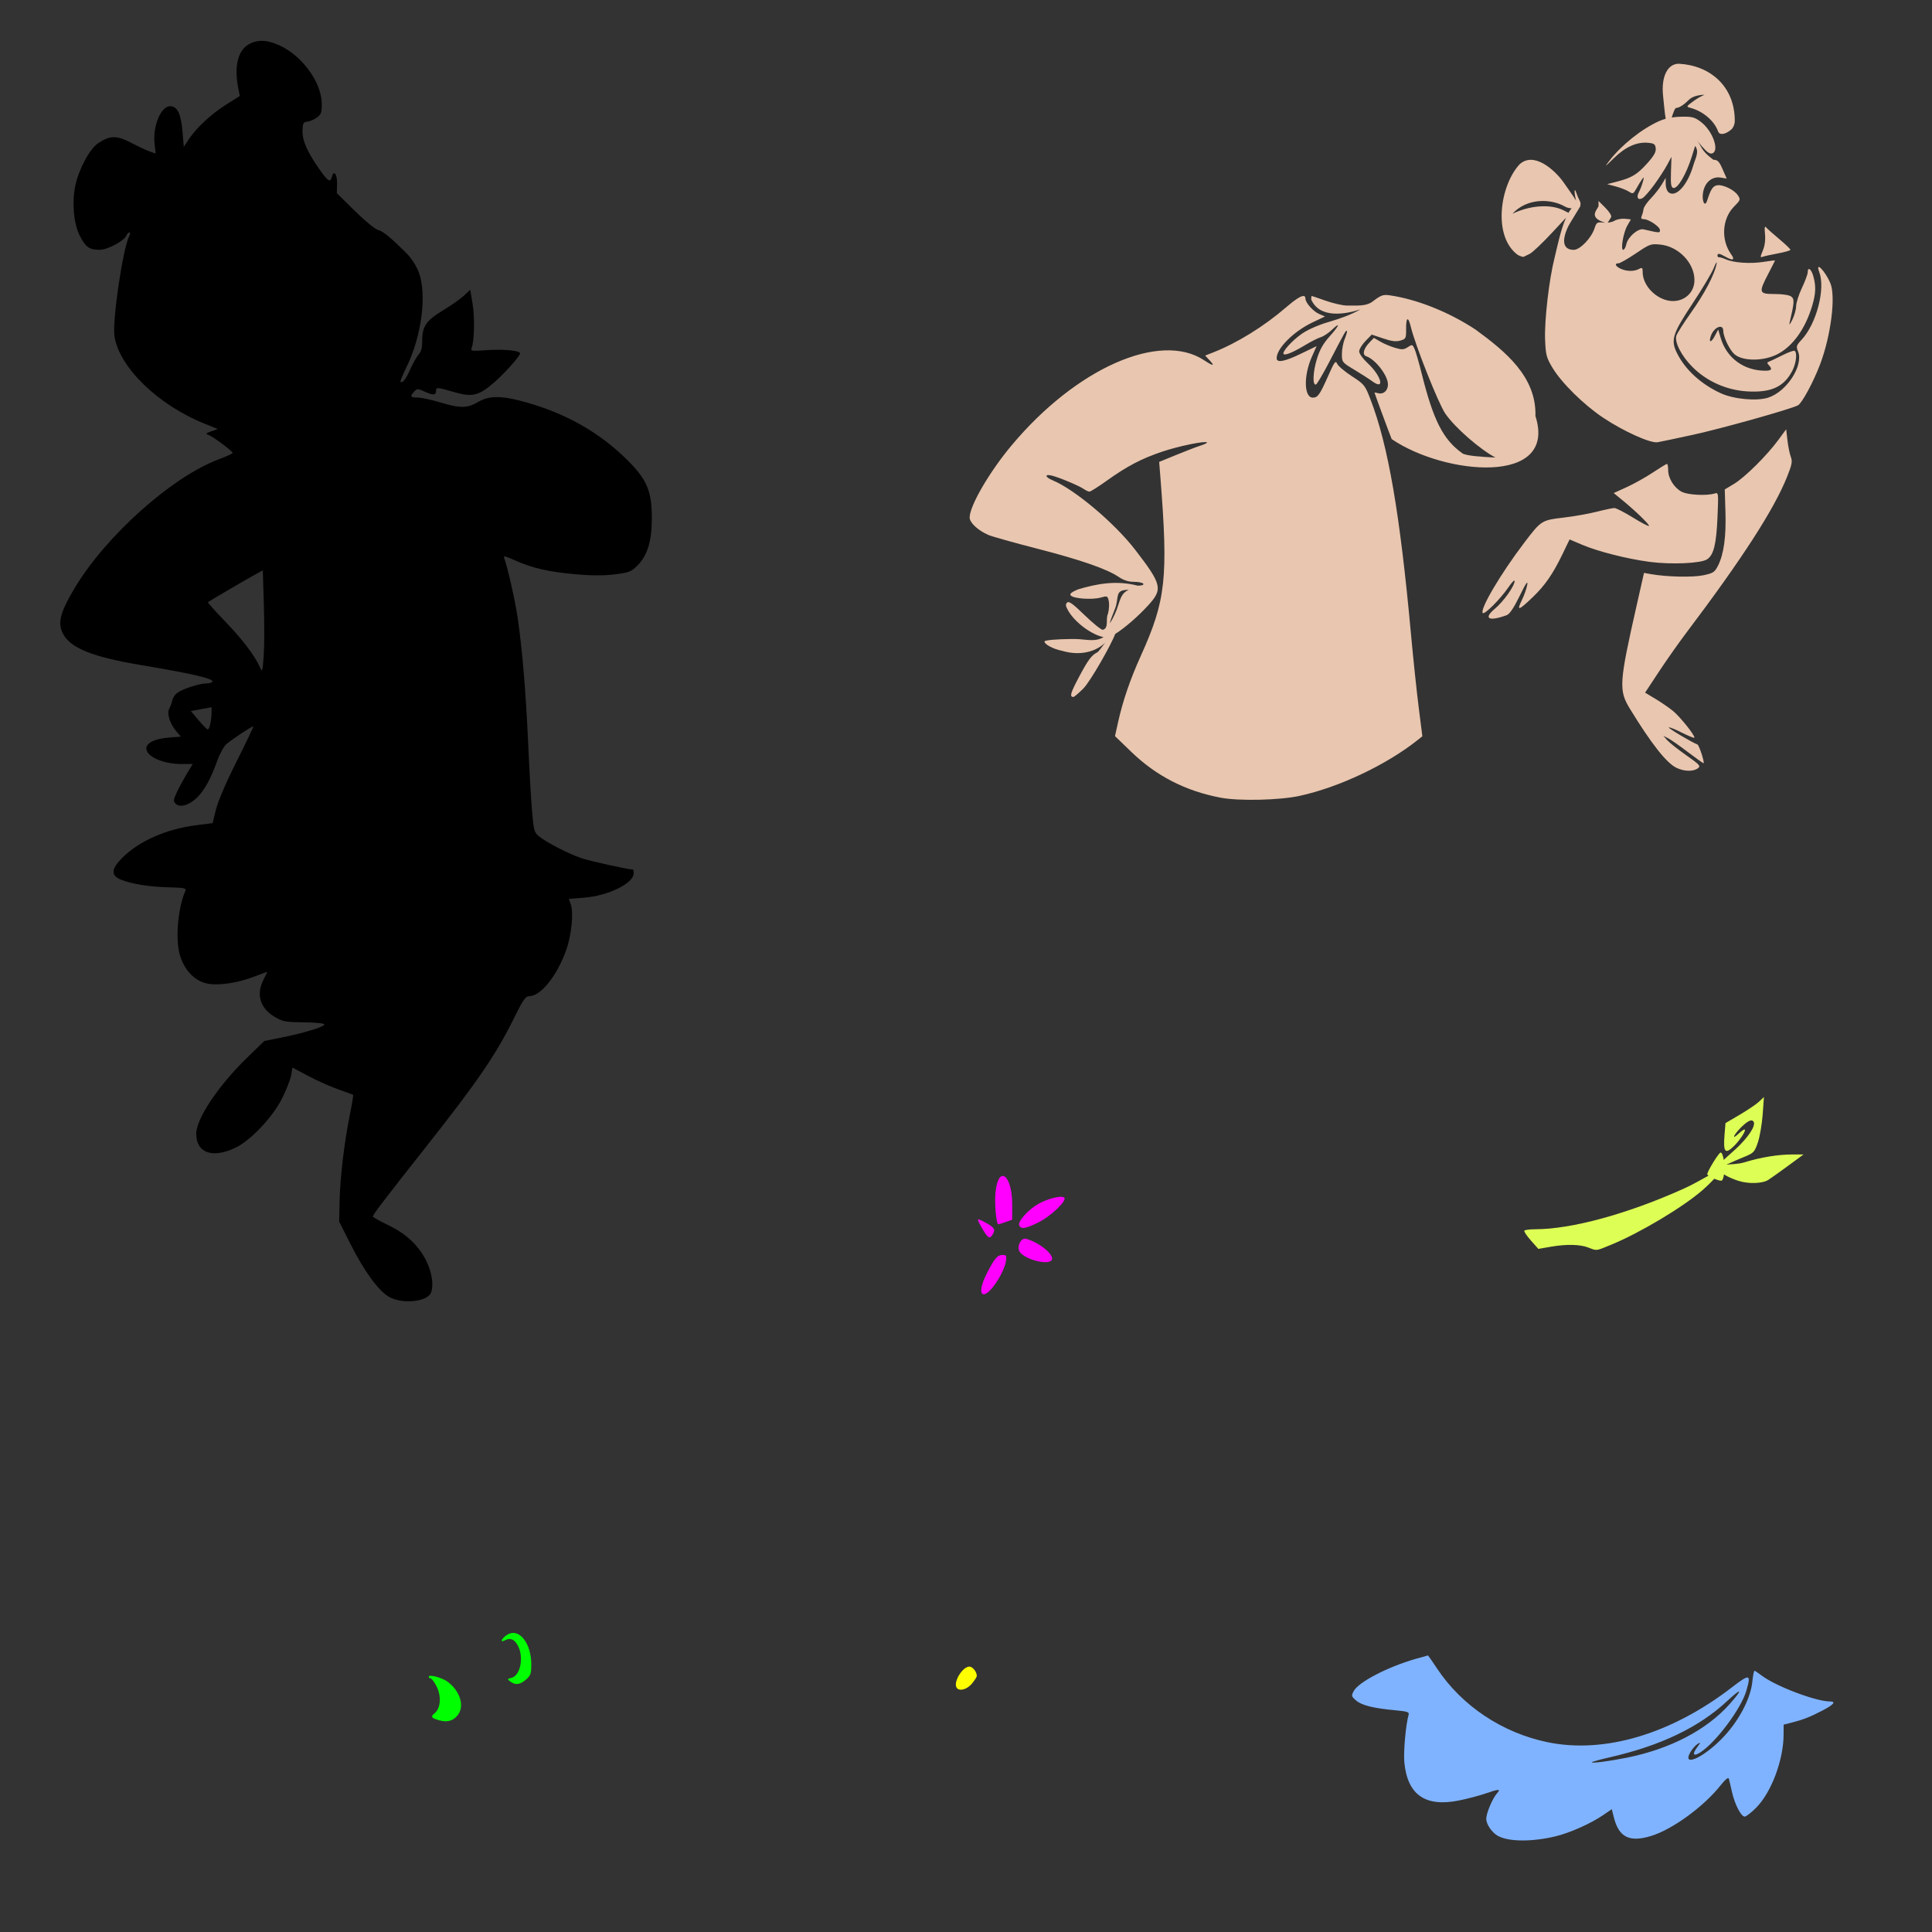 <?xml version="1.0" encoding="UTF-8" standalone="no"?>
<!-- Created with Inkscape (http://www.inkscape.org/) -->

<svg
   xmlns:dc="http://purl.org/dc/elements/1.1/"
   xmlns:cc="http://creativecommons.org/ns#"
   xmlns:rdf="http://www.w3.org/1999/02/22-rdf-syntax-ns#"
   xmlns:svg="http://www.w3.org/2000/svg"
   xmlns="http://www.w3.org/2000/svg"
   xmlns:sodipodi="http://sodipodi.sourceforge.net/DTD/sodipodi-0.dtd"
   xmlns:inkscape="http://www.inkscape.org/namespaces/inkscape"
   id="svg4198"
   version="1.1"
   inkscape:version="0.47 r22583"
   width="1080"
   height="1080"
   sodipodi:docname="cindybwlarge.jpg">
  <rect width="100%" height="100%" fill="#333333" stroke="none"/>
  <defs
     id="defs4202">
    <inkscape:perspective
       sodipodi:type="inkscape:persp3d"
       inkscape:vp_x="0 : 0.5 : 1"
       inkscape:vp_y="0 : 1000 : 0"
       inkscape:vp_z="1 : 0.5 : 1"
       inkscape:persp3d-origin="0.5 : 0.33333333 : 1"
       id="perspective4206" />
  </defs>
  <sodipodi:namedview
     pagecolor="#ffffff"
     bordercolor="#666666"
     borderopacity="1"
     objecttolerance="10"
     gridtolerance="10"
     guidetolerance="10"
     inkscape:pageopacity="0"
     inkscape:pageshadow="2"
     inkscape:window-width="1280"
     inkscape:window-height="1002"
     id="namedview4200"
     showgrid="false"
     inkscape:zoom="0.24388637"
     inkscape:cx="585.48529"
     inkscape:cy="197.90859"
     inkscape:window-x="1276"
     inkscape:window-y="92"
     inkscape:window-maximized="1"
     inkscape:current-layer="svg4198" />
  <path
     style="fill:#000000"
     d="m 145.77,22.84 c -2.511,0.072 -4.785,0.747 -6.903,2.038 -5.986,3.649 -8.022,12.296 -5.697,24.302 l 0.877,4.47 -7.626,4.821 c -8.462,5.36 -16.657,12.981 -20.905,19.415 l -2.783,4.229 -0.679,-8.086 c -0.824,-10.041 -2.657,-14.196 -6.464,-14.638 -5.419,-0.629 -10.385,10.885 -9.16,21.234 l 0.614,5.215 -3.309,-1.139 C 81.916,84.066 77.246,81.868 73.347,79.836 65.202,75.59 61.549,75.637 54.94,80.011 50.125,83.197 44.024,94.538 42.077,103.918 c -1.953,9.408 -0.885,21.185 2.542,27.895 3.259,6.383 5.299,7.823 11.154,7.823 4.416,0 13.77,-5.038 14.923,-8.042 0.34,-0.887 1.052,-1.622 1.6,-1.622 0.603,0 0.596,0.752 -0.022,1.906 -3.548,6.629 -9.577,47.474 -8.283,56.076 2.605,17.318 24.295,38.393 50.378,48.91 l 7.385,2.958 -3.616,1.271 c -3.197,1.121 -3.368,1.359 -1.468,2.082 2.604,0.991 13.405,9.071 13.389,10.014 -0.006,0.371 -3.508,1.972 -7.779,3.572 -26.355,9.874 -63.442,43.093 -80.772,72.335 -7.945,13.407 -9.384,19.192 -6.311,25.134 4.175,8.073 16.597,13.045 43.98,17.618 28.517,4.762 40.57,7.588 39.531,9.269 -0.31,0.502 -1.817,0.92 -3.353,0.92 -3.785,0 -13.395,3.115 -16.238,5.259 -1.272,0.959 -2.514,2.795 -2.761,4.076 -0.247,1.281 -0.998,3.355 -1.665,4.602 -1.525,2.85 0.131,8.378 3.813,12.753 l 2.564,3.046 -6.946,0.57 c -7.54,0.605 -12.315,2.94 -12.315,6.026 0,4.562 9.31,8.721 19.525,8.721 l 6.399,0 -3.375,5.632 c -1.856,3.097 -4.366,7.745 -5.566,10.321 -1.932,4.146 -1.982,4.855 -0.57,6.267 2.369,2.369 7.703,0.777 12.074,-3.594 4.138,-4.138 7.569,-10.454 11.285,-20.774 1.383,-3.84 3.694,-7.934 5.15,-9.116 4.161,-3.377 14.468,-10.14 14.857,-9.751 0.194,0.194 -3.985,8.974 -9.291,19.525 -5.773,11.478 -10.406,22.276 -11.548,26.865 l -1.906,7.67 -9.225,1.183 c -16.91,2.169 -32.033,8.886 -41.525,18.473 -6.038,6.098 -6.15,9.684 -0.394,11.986 6.062,2.426 15.704,3.966 26.822,4.251 8.281,0.213 9.724,0.508 9.138,1.863 -4.237,9.783 -5.721,26.962 -3.112,35.937 2.58,8.874 8.727,15.03 16.15,16.15 6.596,0.995 17.012,-0.716 25.989,-4.251 3.687,-1.452 6.705,-2.537 6.705,-2.41 0,0.126 -0.968,2.134 -2.147,4.448 -4.166,8.172 -1.801,15.917 6.311,20.686 4.488,2.638 6.018,2.921 16.172,3.024 6.331,0.064 11.349,0.562 11.548,1.161 0.422,1.265 -11.696,4.979 -24.389,7.472 l -9.116,1.797 -9.488,9.203 c -16.202,15.722 -28.573,34.222 -28.575,42.687 -0.003,10.807 9.223,13.999 22.176,7.67 8.377,-4.093 20.639,-17.118 25.77,-27.369 2.408,-4.811 4.708,-10.683 5.106,-13.038 l 0.723,-4.273 8.919,4.733 c 4.905,2.609 12.485,5.979 16.829,7.494 4.345,1.516 8.022,2.898 8.195,3.068 0.173,0.169 -0.642,5.066 -1.819,10.891 -3.157,15.623 -5.511,35.509 -5.763,48.494 l -0.241,11.439 6.311,12.512 c 7.591,15.08 15.753,26.271 21.584,29.561 7.459,4.209 21.48,2.75 23.469,-2.432 1.521,-3.962 0.551,-10.921 -2.389,-17.136 -4.197,-8.871 -11.331,-15.65 -21.606,-20.576 -4.658,-2.233 -8.488,-4.392 -8.524,-4.799 -0.082,-0.936 6.514,-9.589 28.881,-37.888 29.64,-37.499 39.864,-52.443 50.093,-73.19 4.924,-9.986 6.37,-12.074 8.349,-12.074 6.441,0 15.366,-11.018 20.642,-25.485 3.005,-8.241 4.338,-21.014 2.695,-25.726 l -1.096,-3.199 8.305,-0.635 c 13.704,-1.057 27.939,-8.048 27.939,-13.718 0,-1.119 -0.217,-2.038 -0.482,-2.038 -2.591,0 -24.211,-4.792 -28.881,-6.399 -7.164,-2.465 -19.326,-8.716 -23.491,-12.096 -2.776,-2.253 -3.037,-3.199 -3.988,-14.222 -0.56,-6.489 -1.529,-23.609 -2.169,-38.063 -1.25,-28.205 -3.345,-53.046 -5.917,-70.275 -1.475,-9.887 -5.709,-28.564 -7.472,-32.957 -0.621,-1.547 0.399,-1.343 6.07,1.205 9.547,4.289 18.681,6.385 33.658,7.735 8.897,0.802 15.708,0.83 21.847,0.088 7.914,-0.957 9.324,-1.469 12.556,-4.602 5.796,-5.618 8.32,-13.504 8.393,-26.164 0.089,-15.488 -2.543,-21.997 -13.301,-32.782 -16.328,-16.369 -36.427,-27.481 -60.94,-33.702 -10.764,-2.732 -17.18,-2.475 -22.899,0.877 -6.084,3.566 -9.911,3.591 -21.321,0.175 -4.927,-1.475 -10.552,-2.673 -12.512,-2.673 -3.993,0 -4.342,-0.593 -1.885,-3.309 1.61,-1.779 1.928,-1.774 6.136,0.11 4.656,2.085 6.114,1.918 6.114,-0.635 0,-2.028 0.76,-1.95 10.146,0.811 9.964,2.931 13.782,2.016 22.176,-5.281 5.744,-4.993 13.918,-14.057 14.638,-16.216 0.562,-1.686 -8.829,-2.654 -18.801,-1.95 -8.248,0.582 -8.977,0.465 -8.283,-1.205 1.521,-3.661 1.81,-17.192 0.526,-24.806 l -1.315,-7.801 -3.375,3.221 c -1.855,1.769 -7.118,5.477 -11.702,8.239 -9.546,5.753 -11.776,8.99 -11.745,17.092 0.014,3.831 -0.552,6.087 -1.95,7.604 -1.093,1.186 -3.194,4.885 -4.667,8.217 -2.501,5.655 -4.467,8.155 -5.544,7.078 -0.251,-0.251 1.271,-3.947 3.375,-8.217 8.466,-17.185 11.494,-40.619 6.859,-53.008 -1.192,-3.186 -4.009,-7.665 -6.289,-9.97 -8.977,-9.075 -13.676,-12.965 -16.501,-13.674 -1.647,-0.413 -7.398,-5.128 -12.994,-10.65 l -10.036,-9.883 0.131,-5.259 c 0.125,-5.361 -1.805,-7.976 -2.871,-3.901 -0.891,3.406 -2.149,2.661 -6.837,-3.988 -6.862,-9.732 -9.737,-16.243 -9.598,-21.716 0.109,-4.309 0.411,-4.864 2.805,-5.15 1.475,-0.176 3.894,-1.248 5.369,-2.367 2.291,-1.738 2.652,-2.852 2.586,-7.713 -0.161,-11.78 -10.632,-26.367 -23.184,-32.3 -4.087,-1.932 -7.684,-2.853 -10.913,-2.761 z m 1.139,295.958 0.592,19.546 c 0.329,10.757 0.275,23.645 -0.11,28.64 -0.659,8.558 -0.769,8.906 -2.082,6.004 -3.036,-6.711 -9.775,-15.571 -19.415,-25.551 -5.561,-5.757 -9.905,-10.631 -9.664,-10.825 0.751,-0.604 18.37,-10.929 24.674,-14.463 l 6.004,-3.353 z m -28.64,76.564 0,2.849 c 0,1.574 -0.289,4.38 -0.657,6.223 -0.369,1.844 -1.022,3.353 -1.446,3.353 -0.424,0 -2.738,-2.315 -5.128,-5.15 l -4.339,-5.15 5.785,-1.074 5.785,-1.052 z"
     id="path4264" />
  <path
     style="fill:#ddff55"
     d="m 986.061,613.229 -2.695,2.564 c -1.488,1.41 -6.335,4.698 -10.759,7.297 l -8.042,4.733 -0.548,6.683 c -0.767,9.522 0.333,10.899 5.04,6.377 3.732,-3.586 7.511,-9.488 6.07,-9.488 -0.42,0 -1.878,1.062 -3.243,2.345 -4.297,4.037 -2.692,0.441 1.731,-3.879 2.635,-2.573 4.822,-3.879 5.851,-3.484 2.796,1.073 -0.061,6.746 -6.946,13.783 -2.566,2.622 -6.625,5.987 -8.941,8.217 -0.376,-2.371 -1.021,-4.098 -1.731,-4.098 -0.994,0 -7.453,10.474 -7.472,12.118 -0.003,0.209 0.26,0.497 0.679,0.811 -3.672,2.026 -8.619,4.913 -13.761,7.231 -31.319,14.117 -62.718,22.701 -83.116,22.724 -3.062,0.004 -5.801,0.368 -6.07,0.811 -0.269,0.442 1.395,2.908 3.681,5.478 l 4.163,4.689 6.793,-1.183 c 8.83,-1.538 16.429,-1.392 21.124,0.416 4.977,1.917 4.033,2.034 12.951,-1.643 16.027,-6.609 39.812,-20.827 50.882,-30.415 1.797,-1.556 4.544,-4.161 6.596,-6.399 1.701,0.718 3.446,1.245 4.12,1.052 0.506,-0.145 1.051,-1.639 1.315,-3.506 2.476,1.68 6.167,3.029 8.064,3.638 5.612,1.8 13.424,1.553 16.676,-0.526 1.601,-1.024 6.684,-4.642 11.307,-8.042 l 8.415,-6.179 -6.267,0 c -8.02,0.011 -17.639,1.584 -26.559,4.339 -3.706,1.145 -7.539,1.084 -10.277,1.337 2.565,-1.157 6.59,-2.963 9.138,-3.988 6.154,-2.477 6.509,-2.837 8.393,-8.305 1.083,-3.145 2.313,-10.164 2.717,-15.602 l 0.723,-9.905 z"
     id="path4311" />
  <path
     id="path4210"
     style="fill:#80b3ff"
     d="m 869.415,1026.552 c 8.034,-1.909 19.846,-7.167 26.783,-11.923 l 4.794,-3.286 1.181,4.651 c 2.813,11.077 8.686,14.001 20.76,10.334 11.893,-3.612 29.473,-16.416 38.879,-28.315 2.53,-3.2 4.312,-4.675 4.591,-3.798 0.25,0.789 1.035,4.089 1.743,7.334 1.514,6.935 5.108,13.944 7.15,13.944 0.792,0 3.633,-2.193 6.313,-4.874 8.547,-8.547 15.384,-26.685 15.431,-40.94 l 0.019,-5.59 4.559,-1.164 c 6.477,-1.654 10.131,-3.089 17.162,-6.741 6.268,-3.255 7.758,-5.049 4.194,-5.049 -7.83,0 -30.361,-8.536 -38.089,-14.43 -1.97,-1.502 -3.83,-2.732 -4.134,-2.732 -0.304,0 -0.839,2.767 -1.188,6.149 -1.013,9.816 -8.023,22.78 -17.41,32.194 -10.871,10.904 -22.142,15.505 -17.109,6.984 1.018,-1.724 2.793,-3.723 3.944,-4.441 1.865,-1.165 1.831,-0.952 -0.317,1.952 -2.966,4.011 -2.027,5.308 1.954,2.7 8.808,-5.771 22.7,-24.426 25.588,-34.36 2.75,-9.458 1.959,-9.641 -8.116,-1.876 -33.836,26.079 -71.244,37.205 -102.983,30.63 -25.379,-5.258 -47.879,-20.267 -61.821,-41.238 -2.66,-4.001 -4.921,-7.274 -5.025,-7.274 -0.104,0 -3.325,0.902 -7.158,2.005 -15.457,4.448 -31.679,12.902 -34.356,17.905 -1.422,2.657 -1.333,3.008 1.364,5.327 3.118,2.682 9.718,4.311 22.029,5.437 6.494,0.594 7.719,1.005 7.297,2.45 -1.58,5.412 -2.963,20.65 -2.41,26.567 1.702,18.226 11.7,25.217 30.592,21.389 4.611,-0.934 11.194,-2.666 14.629,-3.847 7.673,-2.64 8.873,-2.685 6.671,-0.252 -2.538,2.805 -6.074,11.101 -6.101,14.316 -0.026,3.095 3.222,7.823 6.626,9.645 6.059,3.243 18.869,3.33 31.965,0.217 z m 20.38,-41.423 c 0,-0.262 4.706,-1.558 10.458,-2.879 28.346,-6.512 49.673,-16.784 65.409,-31.504 8.143,-7.617 8.776,-6.629 1.199,1.872 -12.959,14.54 -33.326,25.121 -57.759,30.008 -9.522,1.905 -19.307,3.173 -19.307,2.503 z" />
  <path
     id="path4379"
     style="fill:#00ff00"
     d="m 294.032,938.888 c 2.652,-2.281 2.987,-3.286 2.951,-8.849 -0.074,-11.523 -6.794,-19.958 -13.077,-16.415 -3.438,1.939 -4.905,5.082 -1.529,3.275 2.916,-1.561 5.304,-0.506 7.214,3.187 3.329,6.438 1.272,16.581 -3.611,17.806 -2.527,0.634 -2.563,0.746 -0.684,2.119 2.882,2.107 5.349,1.79 8.736,-1.123 z m -38.142,19.874 c 3.926,-4.98 1.378,-13.408 -5.639,-18.646 -3.068,-2.29 -10.577,-4.301 -10.577,-2.832 0,0.528 0.473,0.96 1.051,0.96 0.578,0 2.078,2.014 3.334,4.476 2.791,5.47 2.283,12.253 -1.123,15.011 -2.422,1.961 -1.846,2.742 2.97,4.03 4.241,1.134 7.497,0.156 9.984,-2.998 z" />
  <path
     style="fill:#ffff00"
     d="m 543.26,941.215 c 1.527,-1.815 2.777,-3.778 2.777,-4.361 0,-2.292 -2.319,-5.21 -4.141,-5.21 -3.844,0 -9.094,8.607 -7.159,11.738 1.388,2.246 5.741,1.14 8.523,-2.167 z"
     id="path4361" />
  <path
     id="path4355"
     style="fill:#ff00ff"
     d="m 562.258,683.089 3.562,-1.288 0,-8.472 c 0,-16.726 -7.72,-22.39 -9.325,-6.841 -0.625,6.052 0.401,17.888 1.55,17.888 0.358,0 2.254,-0.58 4.213,-1.288 z m 18.297,0.187 c 7.267,-3.632 16.421,-12.559 14.252,-13.899 -1.911,-1.181 -9.528,0.776 -14.628,3.758 -5.613,3.282 -11.272,9.656 -10.457,11.778 0.915,2.385 3.594,1.98 10.833,-1.637 z m -25.363,6.281 c 1.355,-2.531 0.419,-3.657 -5.729,-6.898 -3.642,-1.92 -3.658,-1.482 -0.166,4.477 3.138,5.355 4.112,5.755 5.896,2.421 z m 32.847,14.531 c 0.977,-2.98 -6.889,-9.346 -14.3,-11.574 -3.128,-0.94 -5.779,4.822 -3.49,7.587 3.7,4.471 16.678,7.379 17.79,3.986 z m -30.133,11.313 c 2.031,-3.272 3.982,-7.73 4.335,-9.906 0.582,-3.586 0.414,-3.956 -1.794,-3.956 -2.876,0 -4.319,1.66 -8.599,9.891 -7.027,13.516 -1.939,16.851 6.057,3.97 z" />
  <path
     id="path4313"
     style="fill:#e9c6af"
     d="m 938.488,35.629 c -6.417,-0.024 -10.017,7.466 -8.787,18.232 0.469,4.11 0.827,9.249 1.446,12.534 -1.26,0.344 -2.446,0.76 -3.55,1.249 -9.693,4.292 -21.082,13.328 -27.852,22.088 -3.068,3.97 -2.854,3.855 2.323,-1.227 6.41,-6.293 12.756,-9.206 18.955,-8.699 3.617,0.296 4.259,0.726 4.536,3.112 0.238,2.051 -0.998,4.219 -4.711,8.349 -5.646,6.28 -8.638,8.103 -16.785,10.211 l -5.654,1.468 4.843,1.293 c 2.655,0.709 5.912,1.989 7.253,2.849 2.294,1.47 2.554,1.366 4.295,-1.775 1.018,-1.837 2.437,-4.161 3.155,-5.15 1.077,-1.481 1.153,-1.194 0.394,1.556 -0.506,1.835 -1.487,4.379 -2.169,5.654 -1.588,2.967 -0.557,4.76 1.95,3.418 1.03,-0.551 3.997,-3.94 6.618,-7.538 2.621,-3.598 5.858,-8.582 7.187,-11.066 l 2.432,-4.514 -0.285,8.524 c -0.22,6.898 0.051,8.606 1.359,8.875 2.441,0.502 7.203,-7.659 10.343,-17.706 l 1.819,-5.807 c 2.492,3.361 0.037,7.11 -1.008,10.781 -3.176,11.182 -9.881,18.468 -13.915,15.12 -0.857,-0.711 -1.554,-2.8 -1.556,-4.646 l 0,-3.375 -2.235,3.769 c -1.235,2.065 -3.998,5.556 -6.114,7.757 -2.116,2.201 -3.922,4.851 -4.032,5.895 -0.11,1.044 -0.552,2.737 -0.986,3.769 -0.577,1.371 -0.288,1.885 1.074,1.885 2.804,0 9.094,4.226 9.094,6.114 0,1.677 -0.082,1.682 -9.203,-0.416 -3.009,-0.692 -8.684,4.198 -9.576,8.261 -0.385,1.754 -1.174,3.199 -1.753,3.199 -1.591,0 0.048,-9.63 2.323,-13.608 l 1.972,-3.418 -3.418,-0.351 c -1.877,-0.184 -4.506,0.335 -5.829,1.139 -0.848,0.516 -2.299,0.889 -3.769,1.03 0.685,-0.807 1.659,-2.628 1.972,-3.134 0.404,-0.654 -1.017,-2.945 -3.155,-5.084 l -3.901,-3.901 0,2.936 c -0.959,2.258 -5.812,6.308 3.725,9.247 -0.352,-0.004 -0.704,-0.028 -1.03,-0.066 -3.464,-0.404 -3.831,-0.176 -4.952,3.221 -1.806,5.473 -8.102,11.986 -11.592,11.986 -5.747,0 -6.961,-4.603 -3.331,-12.6 1.138,-2.507 7.395,-12.045 7.122,-12.162 -0.068,-0.029 -0.13,-0.063 -0.197,-0.088 0.345,-0.659 0.258,-1.605 -0.307,-2.651 -0.595,-1.102 -1.357,-2.915 -1.709,-4.032 -0.384,-1.218 -0.688,-1.782 -0.877,-1.841 -0.026,-0.008 -0.044,-0.011 -0.066,0 -0.327,0.161 -0.197,2.39 0.548,5.325 0.051,0.203 0.101,0.382 0.153,0.57 -1.944,-3.169 -5.167,-7.537 -7.341,-10.694 -4.763,-6.543 -16.388,-17.066 -24.367,-9.554 -10.933,11.95 -15.073,40.326 -0.833,50.619 1.41,0.703 2.828,1.147 3.155,1.008 0.328,-0.139 1.868,-0.873 3.418,-1.643 1.551,-0.771 7.244,-6.173 12.644,-11.986 l 7.648,-8.217 c -3.161,7.18 -5.216,17.813 -6.377,22.351 -3.067,11.994 -5.732,35.019 -5.303,45.798 0.338,8.505 0.726,10.027 4.12,15.69 5.104,8.518 17.526,20.748 28.465,28.027 11.441,7.612 26.288,14.289 30.284,13.63 1.617,-0.267 10.597,-2.159 19.963,-4.207 16.307,-3.567 54.566,-14.314 58.53,-16.435 2.258,-1.208 8.699,-13.154 12.425,-23.053 6.037,-16.039 8.78,-38.015 5.654,-45.294 -2.995,-6.973 -8.623,-12.583 -6.179,-6.158 3.561,9.366 -1.571,28.971 -9.905,37.888 -2.901,3.105 -3.091,3.742 -1.972,6.442 3.227,7.79 -6.158,22.415 -16.588,25.857 -6.345,2.094 -19.252,0.924 -26.537,-2.41 -10.965,-5.02 -19.731,-12.991 -24.389,-22.176 -3.806,-7.505 -2.772,-10.897 8.502,-27.895 5.379,-8.11 10.759,-17.108 11.943,-20.007 1.328,-3.254 1.906,-4.047 1.512,-2.06 -1.168,5.894 -6.734,16.459 -14.265,27.063 -4.098,5.769 -7.773,11.552 -8.174,12.863 -1.115,3.648 2.84,11.364 8.984,17.509 8.01,8.01 18.964,12.913 30.459,13.63 13.474,0.841 20.767,-2.495 25.419,-11.614 2.14,-4.195 2.792,-10.077 1.227,-11.044 -0.478,-0.295 -3.566,0.826 -6.881,2.498 -3.315,1.672 -6.671,3.265 -7.45,3.55 -1.136,0.414 -1.162,0.812 -0.088,1.95 2.158,2.288 1.593,3.129 -2.126,3.112 -11.87,-0.056 -21.473,-7.143 -24.762,-18.297 l -1.402,-4.755 -1.885,3.594 c -2.001,3.809 -3.481,3.98 -2.301,0.263 1.622,-5.11 6.991,-7.436 7.034,-3.046 0.032,3.316 3.491,10.582 6.179,12.973 4.561,4.056 16.306,4.066 24.126,0.022 8.599,-4.447 15.583,-14.221 19.415,-27.128 2.008,-6.764 2.17,-10.832 0.614,-16.435 -1.147,-4.129 -3.154,-5.498 -3.155,-2.147 -4e-4,1.032 -1.452,4.937 -3.221,8.678 -1.769,3.74 -3.228,8.325 -3.243,10.19 -0.015,1.864 -0.998,5.332 -2.169,7.691 -1.26,2.538 -1.865,3.186 -1.49,1.6 2.709,-11.462 2.811,-13.29 0.876,-14.704 -1.117,-0.817 -4.913,-1.381 -9.203,-1.381 -8.874,0 -9.094,-0.714 -3.55,-11.351 2.065,-3.961 3.747,-7.285 3.747,-7.407 0,-0.122 -2.765,0.22 -6.158,0.767 -7.359,1.186 -16.741,0.596 -21.19,-1.337 -1.77,-0.769 -3.568,-1.322 -4.01,-1.227 -0.442,0.095 -0.811,-0.308 -0.811,-0.898 0,-1.435 1.082,-1.311 4.295,0.526 4.389,2.509 5.687,1.985 3.309,-1.337 -5.791,-8.09 -5.022,-19.937 1.731,-26.69 3.502,-3.502 3.629,-3.851 2.104,-6.179 -2.116,-3.229 -8.805,-6.37 -11.921,-5.588 -2.226,0.559 -3.262,2.232 -5.347,8.612 -1.251,3.827 -3.039,0.111 -2.235,-4.646 0.958,-5.668 5.03,-9.107 9.839,-8.327 l 3.375,0.548 -2.301,-5.259 c -1.923,-4.379 -2.792,-5.238 -5.171,-5.259 -7.375,-5.515 -6.141,-7.204 -9.203,-10.803 l 3.418,3.966 c 2.379,2.752 3.988,3.745 5.237,3.265 4.111,-1.578 0.144,-12.586 -6.311,-17.509 -3.577,-2.727 -4.89,-3.085 -11.11,-2.98 -1.848,0.031 -3.625,0.174 -5.303,0.438 0.847,-2.546 1.797,-5.369 2.586,-5.369 1.558,0 4.224,-1.699 6.837,-4.339 2.166,-2.188 5.546,-2.868 8.941,-3.024 -1.999,0.896 -4.028,2.024 -5.741,3.265 -4.625,3.351 -4.644,3.417 -2.016,4.12 6.966,1.863 13.276,7.293 15.361,13.192 0.78,2.208 4.168,1.66 7.407,-1.183 1.032,-0.907 1.885,-2.93 1.885,-4.514 0.154,-19.892 -14.221,-31.338 -31.27,-32.19 z m -63.657,79.851 c 1.054,0.618 2.418,0.892 3.703,0.986 -0.617,0.682 -1.196,1.532 -1.753,2.498 l -2.454,-1.249 c -3.187,-1.648 -7.186,-2.448 -11.526,-2.41 -5.58,0.048 -11.698,1.466 -17.333,4.185 8.326,-9.066 21.762,-8.415 29.364,-4.01 z m 111.976,11.285 c -0.404,-5.7e-4 -0.428,1.236 -0.153,4.098 0.315,3.278 -0.128,6.595 -1.227,9.225 -1.513,3.621 -1.532,4.016 -0.088,3.462 0.9,-0.345 4.775,-1.203 8.59,-1.906 3.815,-0.703 6.924,-1.6 6.924,-2.016 0,-0.416 -2.765,-3.087 -6.158,-5.917 -3.392,-2.829 -6.713,-5.777 -7.363,-6.552 -0.221,-0.263 -0.391,-0.394 -0.526,-0.394 z m -62.036,9.773 c 0.913,-0.037 1.935,0.052 3.221,0.175 10.26,0.986 19.18,10.183 19.218,19.831 0.032,8.348 -7.912,13.735 -16.303,11.066 -7.109,-2.261 -12.644,-9.06 -12.644,-15.536 0,-2.461 -0.275,-2.676 -2.082,-1.709 -2.731,1.462 -6.827,1.411 -10.211,-0.131 -2.964,-1.351 -3.627,-3.046 -1.205,-3.046 0.83,0 5.164,-2.475 9.642,-5.5 5.771,-3.899 7.625,-5.038 10.365,-5.15 z M 631.028,329.715 c -3.107,1.388 -4.242,3.11 -5.873,8.393 -1.226,3.972 -3.024,7.758 -4.777,10.387 0.624,-3.144 3.404,-8.537 3.708,-10.951 1.117,-5.028 -0.14,-7.856 6.941,-7.829 z m 97.645,-164.26 c -1.559,-0.051 -4.831,2.099 -9.839,6.421 -12.206,10.531 -27.223,19.828 -40.452,25.047 l -4.689,1.841 2.476,2.651 c 3.151,3.354 2.063,3.336 -3.024,-0.022 -24.726,-16.322 -71.609,4.425 -107.747,47.683 -12.403,14.847 -23.359,33.73 -23.359,40.232 0,2.892 4.821,7.348 10.584,9.773 2.141,0.901 14.269,4.303 26.953,7.56 24.429,6.273 39.229,11.408 45.82,15.887 2.727,1.853 5.456,2.717 8.524,2.717 2.483,0 4.829,0.484 5.193,1.074 0.394,0.637 -0.858,1.074 -3.09,1.074 -11.626,-3.008 -22.27,-1.278 -33.593,2.126 -3.757,1.662 -4.688,2.522 -3.769,3.44 1.718,1.718 11.872,2.392 16.566,1.096 3.777,-1.043 3.936,-0.982 4.58,1.95 0.368,1.674 0.165,4.893 -0.46,7.144 -1.436,2.857 0.713,7.976 -2.893,8.919 -0.944,0 -5.53,-3.705 -10.19,-8.239 -6.575,-6.399 -8.777,-7.964 -9.773,-6.968 -0.996,0.996 -0.814,2.058 0.767,4.733 3.903,6.607 13.171,13.311 19.634,14.55 -4.649,2.942 -10.192,1.154 -15.514,1.074 -1.041,-0.006 -2.086,-0.011 -3.134,0 -7.335,0.079 -14.375,0.593 -14.375,1.381 0,1.618 4.904,4.225 9.773,5.193 11.395,3.372 19.867,-0.321 24.126,-4.492 -1.945,2.606 -3.751,5.047 -4.361,5.347 -3.174,1.628 -5.047,4.077 -9.729,12.819 -5.282,9.86 -5.965,12.14 -3.638,12.14 0.445,0 2.958,-2.125 5.566,-4.733 3.824,-3.824 15.431,-24.132 17.793,-30.481 5.005,-3.113 12.501,-9.49 18.407,-15.953 8.326,-9.11 7.755,-11.616 -7.1,-30.941 -11.57,-15.053 -33.956,-33.924 -46.28,-39.005 -4.243,-1.75 -4.634,-3.622 -0.548,-2.651 4.029,0.957 15.352,5.699 17.947,7.516 1.165,0.816 2.615,1.473 3.221,1.468 0.606,-0.006 4.973,-2.77 9.707,-6.158 11.302,-8.086 19.432,-12.344 31.138,-16.259 9.197,-3.076 23.838,-6.073 24.828,-5.084 0.259,0.259 -1.386,1.059 -3.638,1.775 -2.252,0.716 -8.36,3.071 -13.586,5.215 l -9.51,3.901 0.679,8.568 c 4.45,56.304 3.074,68.823 -10.913,99.77 -5.974,13.219 -10.04,25.072 -12.688,36.945 l -1.775,7.998 9.006,8.699 c 14.061,13.595 30.405,21.991 50.093,25.726 10.248,1.944 32.836,1.425 44.045,-1.008 22.153,-4.809 48.81,-17.45 66.287,-31.423 l 2.389,-1.906 -2.038,-16.084 c -1.12,-8.849 -3.054,-27.19 -4.295,-40.758 -6.19,-67.686 -12.764,-105.81 -22.68,-131.522 -3.045,-7.896 -3.475,-8.425 -10.387,-12.907 -3.964,-2.57 -7.662,-5.703 -8.217,-6.968 -0.883,-2.012 -1.515,-1.164 -5.04,6.793 -4.664,10.527 -5.778,12.14 -8.568,12.14 -4.939,0 -5.261,-12.144 -0.592,-22.702 l 2.695,-6.092 -8.699,4.207 c -9.274,4.485 -13.63,5.297 -13.63,2.542 0,-5.541 9.586,-15.066 20.226,-20.094 l 6.815,-3.221 -3.155,-1.337 c -3.411,-1.434 -7.801,-6.331 -7.801,-8.699 0,-0.925 -0.365,-1.401 -1.074,-1.424 z m 45.754,-0.548 c -2.009,0.074 -3.543,0.908 -6.574,3.221 -4.02,3.457 -9.982,2.561 -15.054,2.673 -2.36,-0.03 -7.66,-1.257 -11.789,-2.717 -4.13,-1.46 -7.632,-2.649 -7.779,-2.651 -0.147,-0.002 -0.263,0.884 -0.263,1.972 4.692,10.74 18.795,8.351 27.501,5.566 -4.917,2.729 -10.475,4.913 -17.53,6.946 -5.624,1.621 -11.693,4.257 -15.01,6.53 -5.592,3.83 -11.487,10.36 -10.365,11.482 0.867,0.867 5.329,-0.992 12.14,-5.084 3.268,-1.963 7.159,-3.932 8.634,-4.361 1.475,-0.429 4.24,-2.255 6.158,-4.076 5.108,-4.85 4.262,-2.458 -1.337,3.769 -3.524,3.919 -5.442,7.352 -7.056,12.666 -2.221,7.311 -2.467,14.787 -0.46,14.09 0.59,-0.205 4.006,-6.01 7.582,-12.885 8.889,-17.09 9.159,-17.575 9.686,-17.048 0.255,0.255 -0.269,2.224 -1.161,4.361 -0.893,2.136 -1.622,5.976 -1.622,8.524 0,4.539 0.138,4.713 6.705,8.656 3.687,2.213 8.377,5.22 10.431,6.705 7.139,5.163 4.866,-3.226 -2.783,-10.277 -2.589,-2.387 -4.689,-5.311 -4.689,-6.508 0,-1.197 1.574,-3.818 3.506,-5.807 l 3.506,-3.616 6.377,2.147 c 4.714,1.591 7.209,1.908 9.62,1.205 3.098,-0.903 3.265,-1.227 3.221,-6.53 -0.056,-6.753 1.166,-7.21 2.673,-1.008 2.527,10.394 15.442,42.859 19.24,48.362 5.517,7.994 19.429,20.016 28.027,24.565 -7.608,-0.387 -16.494,-0.94 -18.517,-2.389 -10.752,-7.699 -16.171,-18.346 -22.768,-44.768 -1.507,-6.035 -3.284,-12.159 -3.944,-13.608 -1.143,-2.508 -1.327,-2.557 -3.791,-0.942 -2.201,1.442 -3.265,1.494 -7.1,0.373 -2.481,-0.726 -6.159,-2.274 -8.174,-3.44 l -3.659,-2.126 -2.389,2.498 c -3.439,3.562 -4.259,6.967 -1.863,7.779 5.143,1.742 12.111,10.777 12.118,15.734 0.006,3.429 -2.459,5.691 -5.369,4.93 -1.183,-0.309 -2.147,-0.463 -2.147,-0.329 0,0.34 8.447,23.196 9.598,25.967 29.513,20.123 92.947,26.285 80.355,-12.907 0.653,-22.026 -16.968,-36.212 -33.396,-48.253 -14.879,-9.864 -32.965,-17.07 -48.253,-19.24 -0.851,-0.121 -1.566,-0.178 -2.235,-0.153 z m 67.779,178.994 c 1.706,-0.627 3.98,-3.994 7.319,-10.835 3.448,-7.065 4.663,-8.843 4.216,-6.171 -0.346,2.065 -1.74,6.016 -3.099,8.781 -2.991,6.084 -1.65,5.663 6.291,-1.975 6.735,-6.478 11.153,-12.866 16.394,-23.704 l 4.083,-8.444 7.117,3.014 c 8.937,3.785 25.232,7.899 37.773,9.537 12.03,1.571 28.493,0.838 31.943,-1.422 3.731,-2.444 5.195,-8.374 5.857,-23.717 0.579,-13.416 0.536,-13.776 -1.54,-13.117 -4.386,1.392 -14.976,0.866 -18.42,-0.915 -4.267,-2.206 -7.617,-7.537 -7.622,-12.128 -0.002,-1.917 -0.301,-3.486 -0.664,-3.486 -0.363,0 -3.951,2.188 -7.973,4.862 -4.022,2.674 -10.577,6.342 -14.566,8.15 l -7.253,3.289 4.768,3.898 c 7.46,6.099 15.525,13.917 14.946,14.487 -0.289,0.285 -4.363,-1.852 -9.054,-4.749 -4.691,-2.897 -9.32,-5.267 -10.287,-5.267 -0.967,0 -5.362,0.922 -9.768,2.049 -4.405,1.127 -12.809,2.615 -18.674,3.308 -12.236,1.445 -12.455,1.585 -21.867,13.95 -13.279,17.446 -25.11,37.519 -23.224,39.405 0.99,0.99 9.891,-7.929 14.155,-14.184 2.006,-2.942 3.637,-4.631 3.626,-3.754 -0.037,2.869 -6.182,11.482 -11.162,15.645 -6.497,5.431 -3.231,7.137 6.685,3.491 z m 106.863,85.614 c 1.78,-1.302 1.218,-1.939 -6.499,-7.365 -4.646,-3.267 -9.413,-7.04 -10.593,-8.385 l -2.145,-2.445 2.682,1.381 c 1.475,0.76 6.409,4.209 10.966,7.664 4.556,3.456 8.515,6.283 8.798,6.283 0.817,0 -2.457,-10.14 -3.379,-10.464 -2.807,-0.986 -16.476,-9.109 -16.048,-9.537 0.286,-0.286 3.513,0.992 7.172,2.839 3.659,1.847 6.859,3.152 7.111,2.9 0.777,-0.777 -7.815,-11.58 -11.864,-14.918 -2.106,-1.736 -6.489,-4.758 -9.738,-6.715 l -5.909,-3.558 7.642,-11.596 c 4.203,-6.378 11.122,-16.205 15.375,-21.838 31.163,-41.278 49.004,-68.89 56.325,-87.172 2.763,-6.899 3.095,-8.66 2.115,-11.214 -0.639,-1.666 -1.486,-5.815 -1.881,-9.219 l -0.719,-6.19 -4.445,6.048 c -6.37,8.667 -18.648,20.831 -24.694,24.465 l -5.185,3.117 0.385,12.822 c 0.415,13.834 -0.949,23.495 -4.221,29.911 -1.811,3.55 -2.678,4.105 -8.211,5.258 -5.946,1.239 -20.528,0.912 -29.297,-0.658 l -3.803,-0.681 -3.965,17.535 c -10.012,44.274 -10.258,48.036 -3.834,58.544 11.771,19.254 20.305,30.105 25.81,32.818 4.316,2.127 9.431,2.284 12.051,0.368 z" />
</svg>
